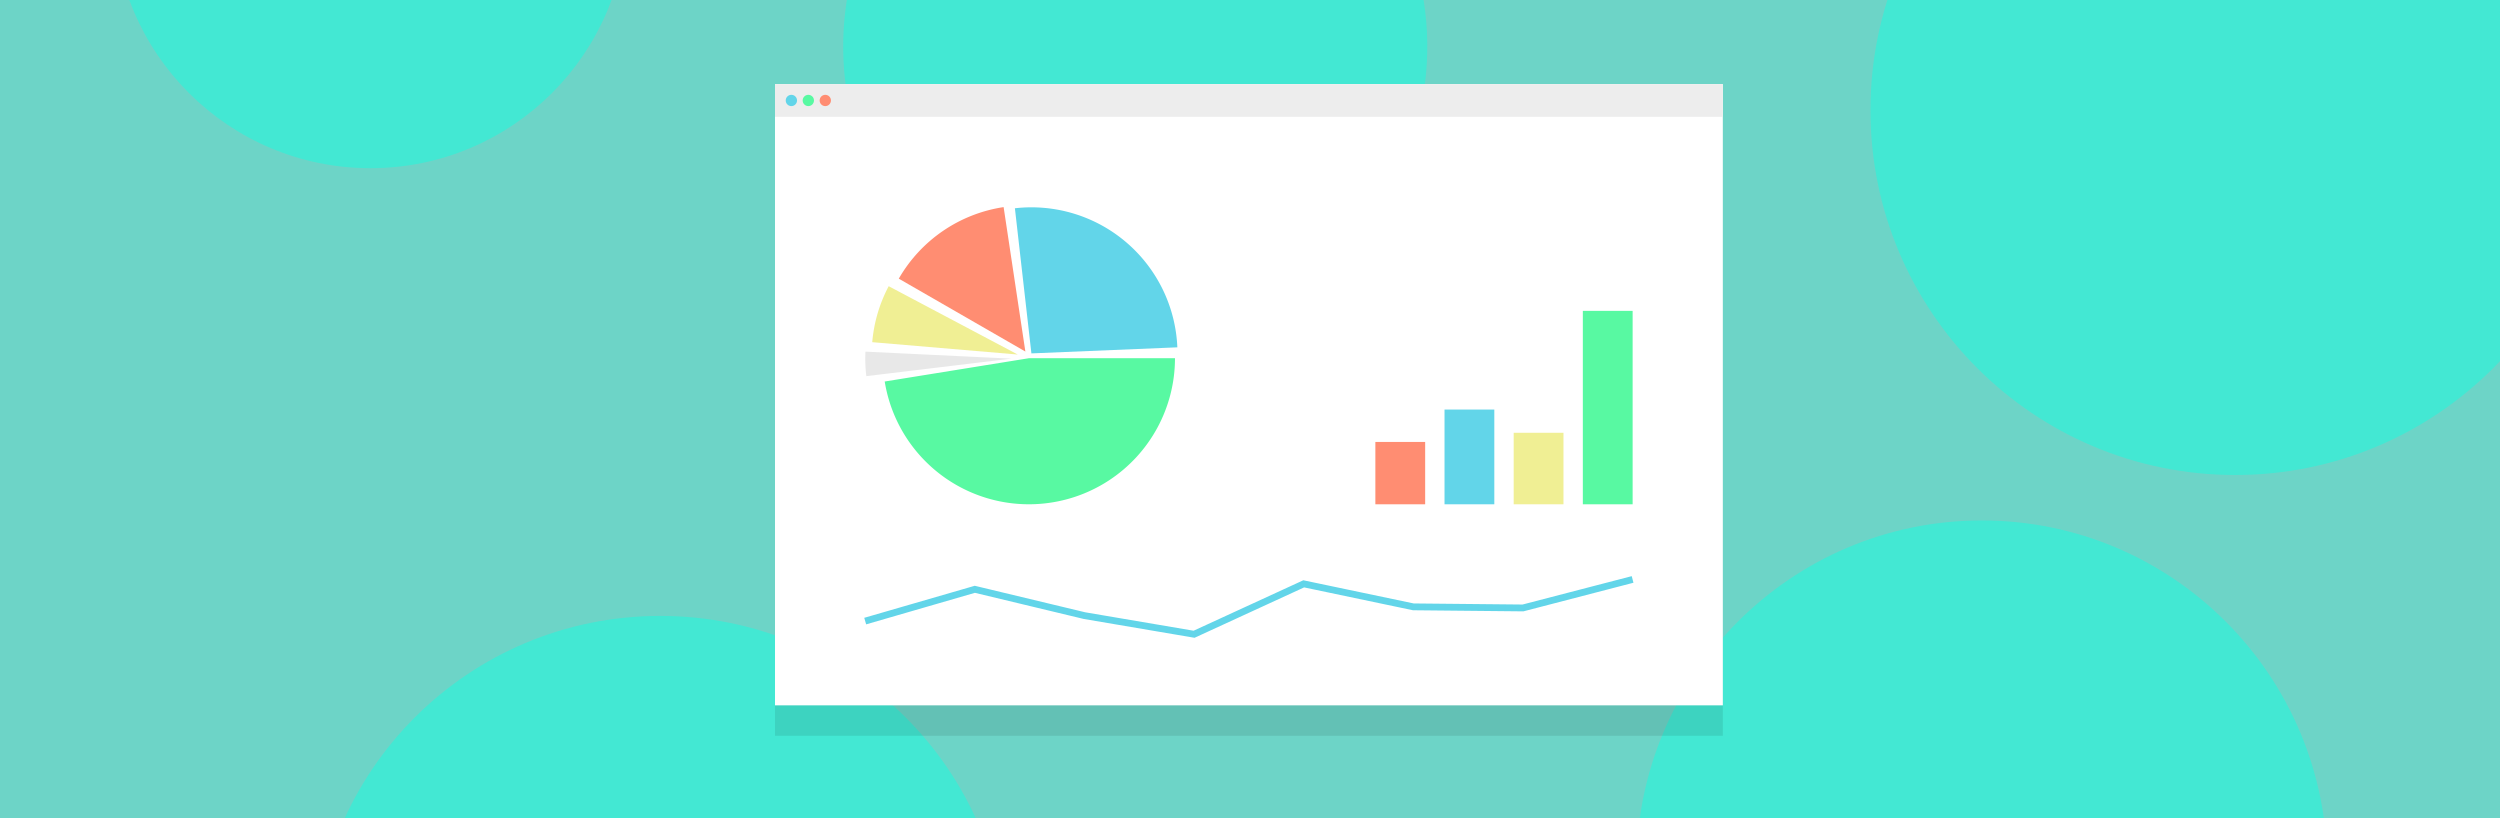 <svg xmlns="http://www.w3.org/2000/svg" xmlns:xlink="http://www.w3.org/1999/xlink" width="1100" height="360" viewBox="0 0 1100 360">
  <defs>
    <clipPath id="clip-path">
      <rect id="長方形_2466" data-name="長方形 2466" width="1100" height="360" transform="translate(4321 8735)" fill="#43e8d3"/>
    </clipPath>
  </defs>
  <g id="グループ_3825" data-name="グループ 3825" transform="translate(-4321 -8735)">
    <rect id="長方形_1737" data-name="長方形 1737" width="1100" height="360" transform="translate(4321 8735)" fill="#6dd4c7"/>
    <g id="マスクグループ_116" data-name="マスクグループ 116" clip-path="url(#clip-path)">
      <g id="グループ_3812" data-name="グループ 3812" transform="translate(1030 -296.651)">
        <g id="グループ_3811" data-name="グループ 3811" transform="translate(3341 8753)">
          <circle id="楕円形_232" data-name="楕円形 232" cx="160.5" cy="160.5" r="160.5" transform="translate(773 166.651)" fill="#43e8d3"/>
          <circle id="楕円形_233" data-name="楕円形 233" cx="71" cy="71" r="71" transform="translate(653 -0.349)" fill="#43e8d3"/>
          <circle id="楕円形_234" data-name="楕円形 234" cx="128.5" cy="128.5" r="128.5" transform="translate(321 170.651)" fill="#43e8d3"/>
          <ellipse id="楕円形_235" data-name="楕円形 235" cx="152" cy="152.5" rx="152" ry="152.5" transform="translate(670 507.651)" fill="#43e8d3"/>
          <ellipse id="楕円形_236" data-name="楕円形 236" cx="152.5" cy="152" rx="152.5" ry="152" transform="translate(88 549.651)" fill="#43e8d3"/>
          <circle id="楕円形_237" data-name="楕円形 237" cx="113" cy="113" r="113" transform="translate(0 126.651)" fill="#43e8d3"/>
        </g>
      </g>
    </g>
    <g id="グループ_3648" data-name="グループ 3648" transform="translate(107.738 -463.484)">
      <rect id="長方形_2411" data-name="長方形 2411" width="417.049" height="273.353" transform="translate(4554.262 9248.873)" fill="rgba(0,0,0,0.09)"/>
      <rect id="長方形_2412" data-name="長方形 2412" width="417.049" height="273.353" transform="translate(4554.262 9235.484)" fill="#fff"/>
      <rect id="長方形_2413" data-name="長方形 2413" width="417.049" height="14.412" transform="translate(4554.262 9235.484)" fill="#ededed"/>
      <circle id="楕円形_229" data-name="楕円形 229" cx="2.487" cy="2.487" r="2.487" transform="translate(4558.98 9240.202)" fill="#62d5e9"/>
      <circle id="楕円形_230" data-name="楕円形 230" cx="2.487" cy="2.487" r="2.487" transform="translate(4573.904 9240.202)" fill="#ff8d72"/>
      <circle id="楕円形_231" data-name="楕円形 231" cx="2.487" cy="2.487" r="2.487" transform="translate(4566.438 9240.202)" fill="#58f9a2"/>
      <g id="グループ_3646" data-name="グループ 3646" transform="translate(4593.981 9289.612)">
        <path id="パス_8845" data-name="パス 8845" d="M329.423,217.544a64.27,64.27,0,0,1-127.717,10.251l63.447-10.251Z" transform="translate(-193.15 -151.057)" fill="#58f9a2"/>
        <path id="パス_8846" data-name="パス 8846" d="M208.705,173.861a64.27,64.27,0,0,1,46.127-31.482l9.568,63.553Z" transform="translate(-193.958 -142.379)" fill="#ff8d72"/>
        <path id="パス_8847" data-name="パス 8847" d="M266.462,142.9a64.27,64.27,0,0,1,71.476,61.19l-64.215,2.668Z" transform="translate(-200.626 -142.392)" fill="#62d5e9"/>
        <path id="パス_8848" data-name="パス 8848" d="M192.5,225.056a64.268,64.268,0,0,1-.389-10.778l64.2,3.077Z" transform="translate(-192.034 -150.68)" fill="rgba(0,0,0,0.09)"/>
        <path id="パス_8849" data-name="パス 8849" d="M195.5,206.35a64.27,64.27,0,0,1,7.24-24.631l56.8,30.075Z" transform="translate(-192.434 -146.921)" fill="#f0ef94"/>
      </g>
      <g id="グループ_3647" data-name="グループ 3647" transform="translate(4818.424 9335.267)">
        <rect id="長方形_2414" data-name="長方形 2414" width="21.909" height="27.431" transform="translate(0 57.673)" fill="#ff8d72"/>
        <rect id="長方形_2415" data-name="長方形 2415" width="21.909" height="41.682" transform="translate(30.429 43.423)" fill="#62d5e9"/>
        <rect id="長方形_2416" data-name="長方形 2416" width="21.909" height="31.464" transform="translate(60.857 53.639)" fill="#f0ef94"/>
        <rect id="長方形_2417" data-name="長方形 2417" width="21.909" height="85.106" transform="translate(91.286 0)" fill="#58f9a2"/>
      </g>
      <path id="パス_8850" data-name="パス 8850" d="M134.13,360.208l48.237-13.987L230.6,357.8l48.237,8.2,48.237-22.186,48.237,10.128,48.237.482,48.237-12.54" transform="translate(4459.82 9111.555)" fill="none" stroke="#62d5e9" stroke-width="3"/>
    </g>
  </g>
</svg>
